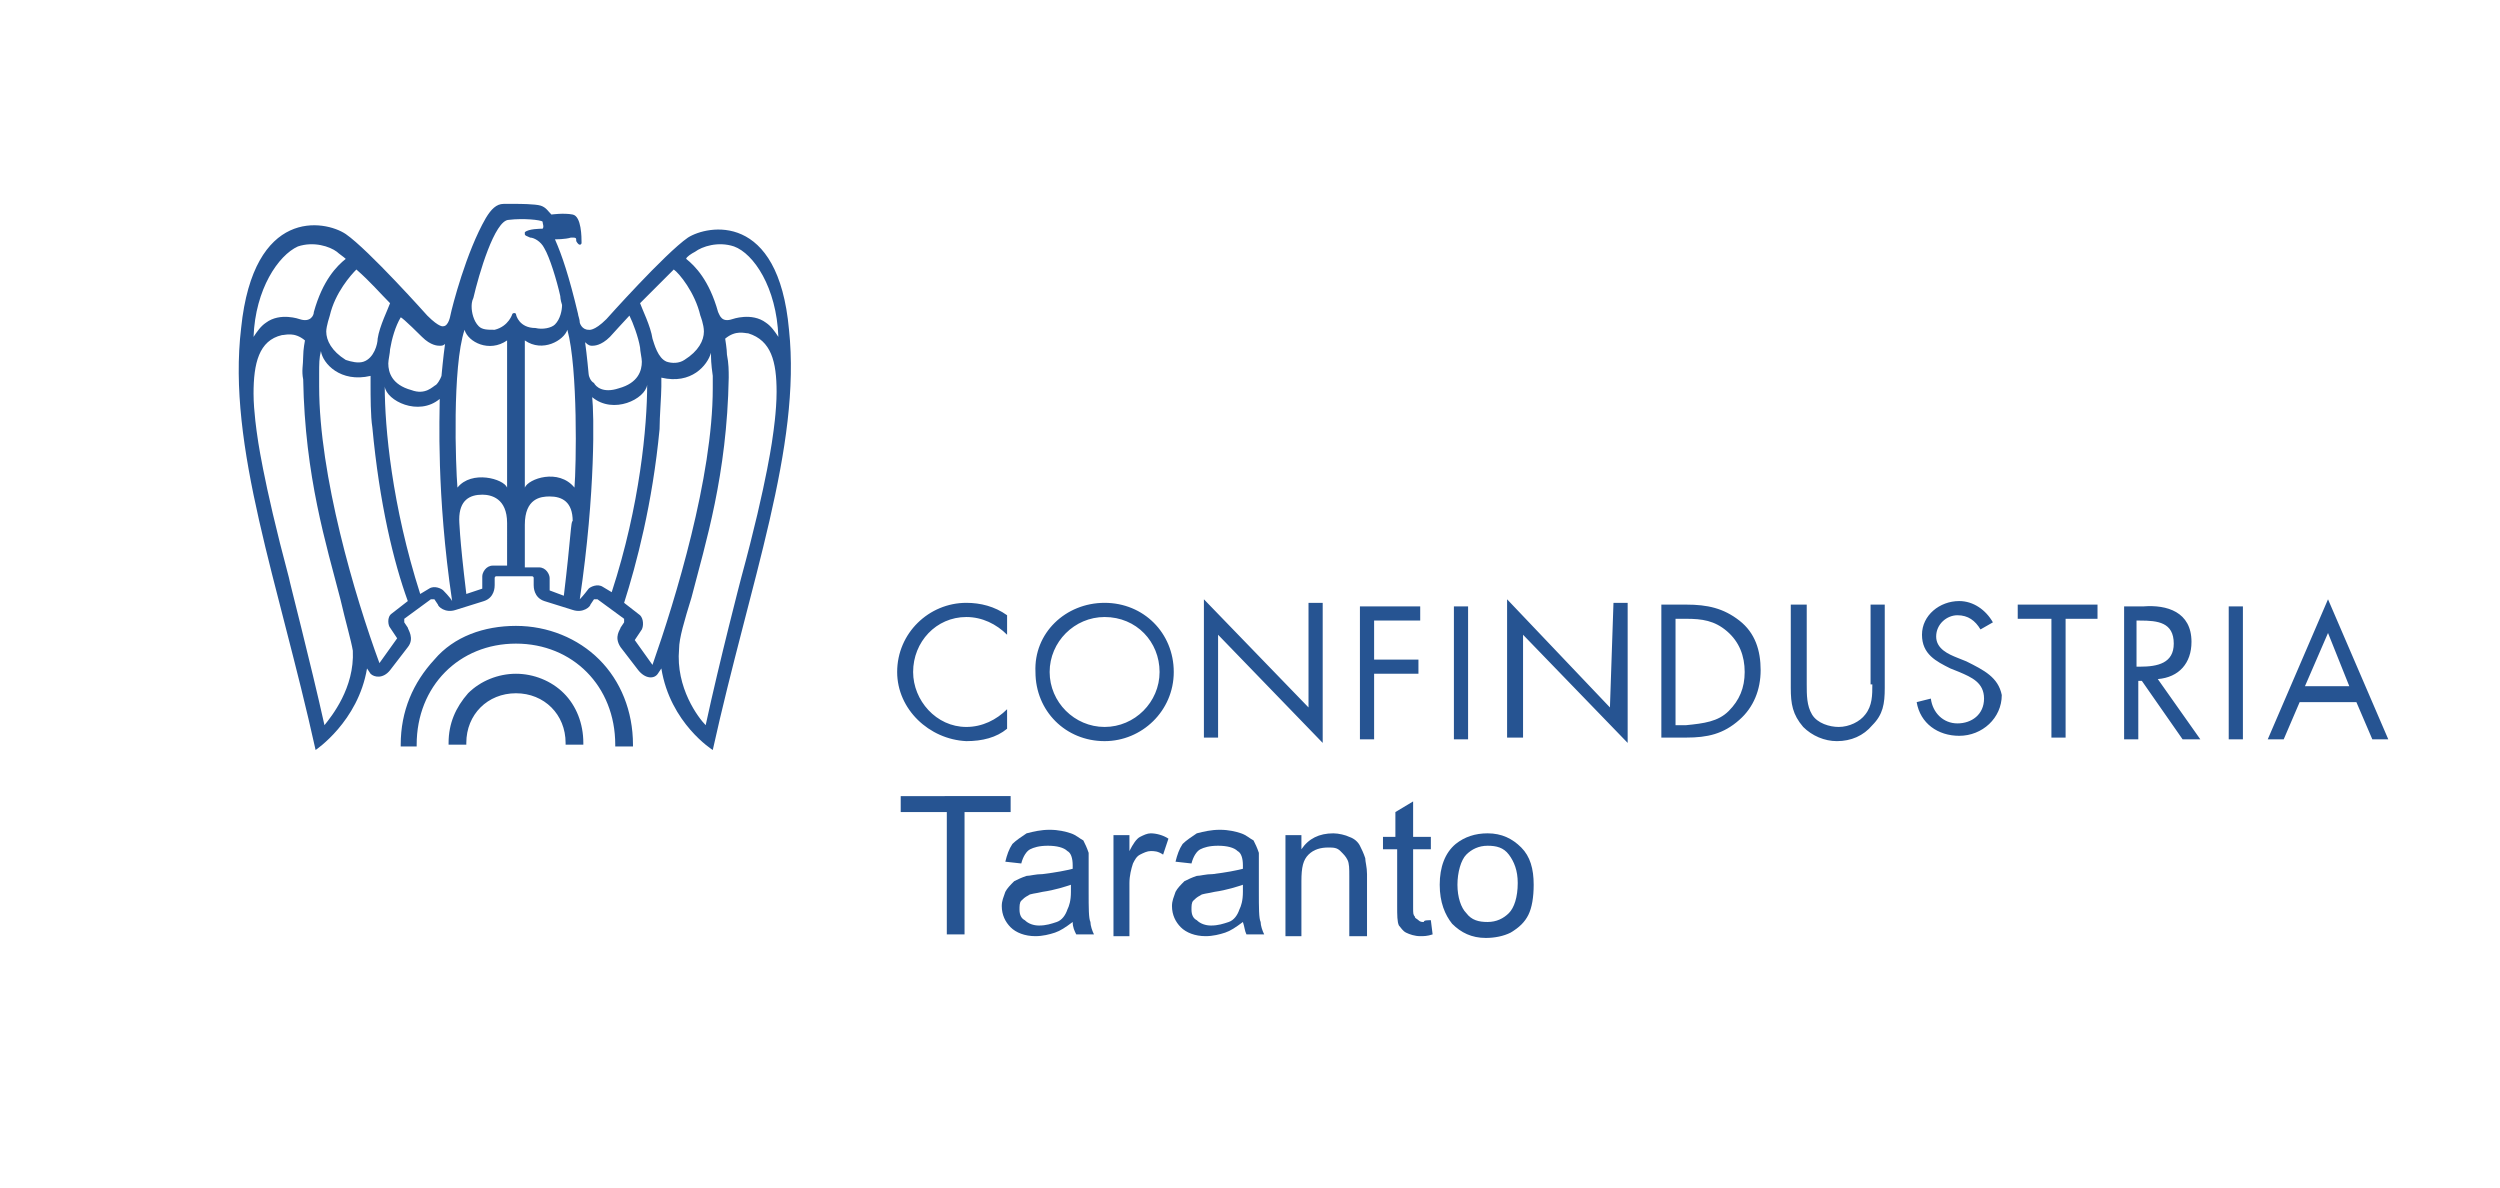 <?xml version="1.0" encoding="utf-8"?>
<!-- Generator: Adobe Illustrator 19.0.0, SVG Export Plug-In . SVG Version: 6.00 Build 0)  -->
<svg version="1.0" id="Livello_1" xmlns="http://www.w3.org/2000/svg" xmlns:xlink="http://www.w3.org/1999/xlink" x="0px" y="0px"
	 viewBox="0 0 141 67" style="enable-background:new 0 0 141 67;" xml:space="preserve">
<style type="text/css">
	.st0{fill:#265492;}
</style>
<g>
	<path id="XMLID_21_" class="st0" d="M38.8,13.4c-1.3,0.9-4.6,4.6-4.6,4.6c-0.7,0.7-1,0.6-1,0.6c-0.4,0-0.5-0.4-0.5-0.4
		c0-0.2-0.1-0.4-0.1-0.5l0,0c-0.5-2.1-0.9-3.3-1.3-4.2c0,0,0.6,0,0.9-0.1c0.3,0,0.3,0,0.3,0.2c0,0,0.1,0.2,0.2,0.2
		c0.1,0,0.1-0.1,0.1-0.1c0-0.3,0-1.5-0.5-1.6s-1.2,0-1.2,0c-0.2-0.2-0.3-0.4-0.6-0.5c-0.3-0.1-1.3-0.1-1.3-0.1s-0.4,0-0.8,0
		c-0.4,0-0.7,0.3-1,0.8c-1.1,1.9-1.9,5-2,5.5c0,0-0.1,0.6-0.4,0.6c0,0-0.2,0.1-0.9-0.6c0,0-3.3-3.7-4.6-4.6
		c-1.2-0.8-5.2-1.5-5.9,5.3c-0.8,6.7,2.1,14.3,4.2,23.8c0,0,2.4-1.6,2.9-4.6l0.2,0.3c0.2,0.2,0.7,0.3,1.1-0.2l1-1.3
		c0.4-0.5,0-1,0-1.1l-0.2-0.3c0,0,0-0.1,0-0.2l1.5-1.1c0,0,0.1,0,0.2,0l0.2,0.3c0,0.1,0.4,0.5,1,0.3l1.6-0.5
		c0.6-0.2,0.6-0.8,0.6-0.9l0-0.4c0,0,0-0.1,0.1-0.1H30c0,0,0.1,0,0.1,0.1l0,0.4c0,0.1,0,0.7,0.6,0.9l1.6,0.5c0.6,0.2,1-0.2,1-0.3
		l0.2-0.3c0,0,0.1,0,0.2,0l1.5,1.1c0,0,0,0.1,0,0.2l-0.2,0.3c0,0.1-0.4,0.5,0,1.1l1,1.3c0.4,0.5,0.9,0.5,1.1,0.2l0.2-0.3
		c0.5,3.1,2.9,4.6,2.9,4.6c2.1-9.5,5-17.1,4.3-23.7C43.9,11.9,39.9,12.7,38.8,13.4L38.8,13.4z M23.8,19c0.5,0.5,0.9,0.5,1,0.5
		c0.1,0,0.2,0,0.3-0.1c-0.1,0.7-0.2,1.8-0.2,1.8c0,0-0.1,0.3-0.3,0.5c-0.2,0.1-0.6,0.6-1.4,0.3c-1.1-0.3-1.3-1-1.3-1.5
		c0-0.2,0.1-0.6,0.1-0.8c0.1-0.6,0.3-1.3,0.6-1.8C22.7,17.9,23.8,19,23.8,19L23.8,19z M20.1,15.2c0.8,0.7,1.3,1.3,1.9,1.9
		c-0.1,0.3-0.6,1.3-0.7,2c0,0.3-0.2,1.1-0.8,1.3c-0.3,0.1-0.7,0-1-0.1c-0.8-0.5-1.1-1.1-1.1-1.6c0-0.3,0.2-0.9,0.2-0.9
		C18.9,16.5,19.8,15.5,20.1,15.2L20.1,15.2z M16.8,13.9c0.9-0.3,1.8,0,2.2,0.3c0.1,0.1,0.4,0.3,0.5,0.4c-0.5,0.4-1.3,1.2-1.8,3
		c0,0.2-0.2,0.6-0.8,0.4c0,0-1.1-0.4-1.9,0.2c-0.3,0.2-0.5,0.5-0.7,0.8C14.4,16.3,15.7,14.4,16.8,13.9L16.8,13.9z M18.3,40.9
		c-0.8-3.6-2-8.2-2-8.3c-1.5-5.6-1.8-8.1-1.8-8.1s-0.2-1.3-0.2-2.3c0-1.7,0.3-3,1.6-3.3c0.2,0,0.7-0.2,1.3,0.3c0,0-0.1,0.5-0.1,0.9
		c0,0.5-0.1,0.8,0,1.3c0.1,5.5,1.3,9.3,2.1,12.4c0.3,1.3,0.6,2.3,0.7,2.9C20,38.8,18.7,40.4,18.3,40.9L18.3,40.9z M22.1,34.6
		c-0.3,0.2-0.2,0.7-0.1,0.8l0.4,0.6l-1,1.4c-1.4-3.8-3.4-10.6-3.4-15.6c0-0.2,0-0.5,0-0.7c0-0.6,0-0.9,0.1-1.3
		c0.1,0.7,1.1,1.8,2.8,1.4c0,0.1,0,0.3,0,0.5c0,0.6,0,1.8,0.1,2.4c0.4,4.3,1.2,7.6,2,9.8L22.1,34.6L22.1,34.6z M25,33.3
		c-0.1-0.1-0.5-0.3-0.8-0.1l-0.5,0.3c-1.6-5-2-9.4-2-11.7c0.1,0.8,1.9,1.7,3.1,0.7c0,0.9-0.2,5.3,0.7,11.4
		C25.4,33.7,25,33.3,25,33.3L25,33.3z M25.8,27.5c-0.1-1.2-0.3-6.8,0.4-8.9c0.2,0.7,1.4,1.3,2.4,0.6c0,0.3,0,7.9,0,8.3
		C28.4,27,26.6,26.5,25.8,27.5L25.8,27.5z M28.6,31.9h-0.8c-0.4,0-0.6,0.4-0.6,0.6c0,0,0,0.5,0,0.7l-0.9,0.3
		c-0.4-3.3-0.4-4.2-0.4-4.2c0-1.1,0.6-1.4,1.3-1.4c0.5,0,1.4,0.2,1.4,1.6L28.6,31.9L28.6,31.9z M29.1,17.7
		C29.1,17.7,29,17.6,29.1,17.7c-0.1-0.1-0.2,0-0.2,0s-0.2,0.7-1,0.9c-0.4,0-0.7,0-0.9-0.2c-0.3-0.3-0.4-0.8-0.4-1.1
		c0-0.1,0-0.3,0.1-0.5c0.3-1.3,1.2-4.4,2-4.4l0,0c0.8-0.1,1.8,0,1.9,0.1c0,0.1,0.1,0.3,0,0.4c0,0,0,0,0,0c-0.1,0-0.8,0-1,0.2
		c0,0,0,0.1,0,0.1c0,0.1,0.1,0.1,0.3,0.2c0.2,0,0.6,0.2,0.8,0.6c0.3,0.5,0.7,1.8,0.9,2.7c0,0,0,0.2,0.1,0.5c0,0.3-0.1,0.8-0.4,1.1
		c-0.2,0.2-0.7,0.3-1.1,0.2C29.3,18.5,29.1,17.8,29.1,17.7L29.1,17.7z M31.8,33.6L31,33.3l0-0.7c0-0.2-0.2-0.6-0.6-0.6h-0.8v-2.4
		c0-1.5,0.9-1.6,1.4-1.6c0.7,0,1.3,0.3,1.3,1.4C32.2,29.3,32.2,30.3,31.8,33.6L31.8,33.6z M32.4,27.5c-0.9-1.1-2.6-0.5-2.8,0
		c0-0.4,0-8,0-8.3c1,0.7,2.2,0,2.4-0.6C32.6,20.8,32.5,26.3,32.4,27.5L32.4,27.5z M39.2,14.2c0.4-0.3,1.3-0.6,2.2-0.3
		c1.1,0.4,2.4,2.3,2.5,5.1c-0.2-0.3-0.4-0.6-0.7-0.8c-0.8-0.6-1.9-0.2-1.9-0.2c-0.6,0.2-0.7-0.2-0.8-0.4c-0.5-1.8-1.3-2.6-1.8-3
		C38.7,14.5,39,14.3,39.2,14.2L39.2,14.2z M38,15.2c0.3,0.2,1.2,1.3,1.5,2.6c0,0,0.2,0.5,0.2,0.9c0,0.5-0.3,1.1-1.1,1.6
		c-0.3,0.2-0.7,0.2-1,0.1c-0.5-0.2-0.7-1-0.8-1.3c-0.1-0.7-0.6-1.7-0.7-2C36.7,16.5,37.3,15.9,38,15.2L38,15.2z M33.4,19.5
		c0.1,0,0.5,0,1-0.5c0,0,1-1.1,1.1-1.2c0.2,0.4,0.5,1.2,0.6,1.8c0,0.2,0.1,0.6,0.1,0.8c0,0.5-0.2,1.2-1.3,1.5
		c-0.9,0.3-1.3-0.1-1.4-0.3c-0.2-0.1-0.3-0.4-0.3-0.5c0,0-0.1-1.1-0.2-1.8C33.2,19.5,33.3,19.5,33.4,19.5L33.4,19.5z M34,33.1
		c-0.3-0.2-0.7,0-0.8,0.1c0,0-0.3,0.4-0.5,0.6c0.9-6.1,0.8-10.5,0.7-11.4c1.2,1,3,0.1,3.1-0.7c0,2.3-0.4,6.8-2,11.7L34,33.1L34,33.1
		z M36.8,37.5l-1-1.4l0.4-0.6c0.1-0.2,0.1-0.6-0.1-0.8L35.2,34c0.7-2.2,1.6-5.6,2-9.8c0-0.7,0.1-1.9,0.1-2.4c0-0.2,0-0.3,0-0.5
		c1.7,0.4,2.6-0.7,2.8-1.4c0,0.3,0,0.6,0.1,1.3c0,0.2,0,0.5,0,0.7C40.2,26.9,38.1,33.8,36.8,37.5L36.8,37.5z M43.6,24.5
		c0,0-0.3,2.6-1.8,8.1c0,0-1.2,4.6-2,8.3c-0.4-0.4-1.7-2.1-1.5-4.3c0-0.6,0.3-1.6,0.7-2.9c0.8-3.1,2-6.9,2.1-12.4
		c0-0.4,0-0.8-0.1-1.3c0-0.3-0.1-0.9-0.1-0.9c0.6-0.5,1.1-0.3,1.3-0.3c1.3,0.4,1.6,1.6,1.6,3.3C43.8,23.2,43.6,24.5,43.6,24.5
		L43.6,24.5z M29.1,35.3c1.8,0,3.5,0.7,4.7,1.9s1.9,2.9,1.9,4.8c0,0,0,0,0,0.1h-1c0,0,0,0,0-0.1c0-3.3-2.4-5.7-5.6-5.7
		s-5.6,2.4-5.6,5.7c0,0,0,0,0,0.1h-0.9c0,0,0,0,0-0.1c0-1.9,0.7-3.5,1.9-4.8C25.6,35.9,27.3,35.3,29.1,35.3L29.1,35.3z M29.1,38
		c1,0,2,0.4,2.7,1.1c0.7,0.7,1.1,1.7,1.1,2.8c0,0,0,0,0,0.1h-1c0,0,0-0.1,0-0.1c0-1.6-1.2-2.8-2.8-2.8c-1.6,0-2.8,1.2-2.8,2.8
		c0,0,0,0.1,0,0.1h-1c0,0,0,0,0-0.1c0-1.1,0.4-2,1.1-2.8C27.1,38.4,28.1,38,29.1,38L29.1,38z"/>
	<g>
		<path id="XMLID_3_" class="st0" d="M50.6,37.9c0-2.2,1.8-3.9,3.9-3.9c0.8,0,1.6,0.2,2.3,0.7v1.1c-0.6-0.6-1.4-1-2.3-1
			c-1.7,0-3,1.4-3,3.1c0,1.6,1.3,3.1,3,3.1c0.9,0,1.7-0.4,2.3-1v1.1c-0.6,0.5-1.4,0.7-2.3,0.7C52.4,41.7,50.6,40,50.6,37.9
			L50.6,37.9z M62.3,34c2.2,0,3.9,1.7,3.9,3.9c0,2.2-1.8,3.9-3.9,3.9c-2.2,0-3.9-1.7-3.9-3.9C58.3,35.7,60.1,34,62.3,34L62.3,34z
			 M62.3,41c1.7,0,3.1-1.4,3.1-3.1c0-1.7-1.3-3.1-3.1-3.1c-1.7,0-3.1,1.4-3.1,3.1S60.6,41,62.3,41L62.3,41z M73.8,39.9l-5.9-6.1v7.8
			h0.8v-5.8l5.9,6.1v-7.9h-0.8V39.9L73.8,39.9z M76.7,41.7h0.8V38H80v-0.8h-2.5V35h2.6v-0.8h-3.4V41.7L76.7,41.7z M82,41.7h0.8v-7.5
			H82V41.7L82,41.7z M90.8,39.9L85,33.8v7.8h0.9v-5.8l5.9,6.1v-7.9h-0.8L90.8,39.9L90.8,39.9z M98.1,35c0.9,0.7,1.2,1.7,1.2,2.8
			s-0.4,2.1-1.2,2.8c-0.9,0.8-1.8,1-3,1h-1.4v-7.5h1.4C96.3,34.1,97.2,34.3,98.1,35L98.1,35z M97.5,40.1c0.6-0.6,0.9-1.3,0.9-2.2
			c0-0.9-0.3-1.7-1-2.3c-0.7-0.6-1.4-0.7-2.3-0.7h-0.6v6h0.6C96.1,40.8,96.9,40.7,97.5,40.1L97.5,40.1z M105.6,38.6
			c0,0.6,0,1.2-0.4,1.7c-0.3,0.4-0.9,0.7-1.5,0.7c-0.5,0-1.2-0.2-1.5-0.7c-0.3-0.5-0.3-1.1-0.3-1.7v-4.5H101v4.7
			c0,0.9,0.1,1.5,0.7,2.2c0.5,0.5,1.2,0.8,1.9,0.8c0.8,0,1.5-0.3,2-0.9c0.6-0.6,0.7-1.2,0.7-2.1v-4.7h-0.8V38.6L105.6,38.6z
			 M110.9,37.3l-0.5-0.2c-0.5-0.2-1.2-0.5-1.2-1.2c0-0.7,0.6-1.2,1.2-1.2c0.6,0,1,0.3,1.3,0.8l0.7-0.4c-0.4-0.7-1.1-1.2-1.9-1.2
			c-1.1,0-2.1,0.8-2.1,1.9c0,1.1,0.8,1.5,1.6,1.9l0.5,0.2c0.7,0.3,1.4,0.6,1.4,1.5c0,0.9-0.7,1.4-1.5,1.4s-1.4-0.6-1.5-1.4l-0.8,0.2
			c0.2,1.2,1.2,1.9,2.4,1.9c1.3,0,2.4-1,2.4-2.3C112.7,38.2,111.9,37.8,110.9,37.3L110.9,37.3z M113.9,34.9h1.8v6.7h0.8v-6.7h1.8
			v-0.8h-4.5V34.9L113.9,34.9z M123.6,36.2c0,1.2-0.7,2-1.9,2.1l2.4,3.4h-1l-2.3-3.3h-0.2v3.3h-0.8v-7.5h1.1
			C122.2,34.1,123.6,34.5,123.6,36.2L123.6,36.2z M120.5,37.6h0.2c1,0,1.9-0.2,1.9-1.3c0-1.2-0.9-1.3-1.9-1.3h-0.2V37.6L120.5,37.6z
			 M125.7,41.7h0.8v-7.5h-0.8V41.7L125.7,41.7z M131.3,33.8l3.4,7.9h-0.9l-0.9-2.1h-3.2l-0.9,2.1h-0.9L131.3,33.8L131.3,33.8z
			 M130,38.7h2.5l-1.2-3L130,38.7L130,38.7z"/>
	</g>
	<g>
		<path class="st0" d="M53.4,52.7v-6.9h-2.6v-0.9H57v0.9h-2.6v6.9H53.4z"/>
		<path class="st0" d="M60.5,52c-0.4,0.3-0.7,0.5-1,0.6c-0.3,0.1-0.7,0.2-1.1,0.2c-0.6,0-1.1-0.2-1.4-0.5c-0.3-0.3-0.5-0.7-0.5-1.2
			c0-0.3,0.1-0.5,0.2-0.8c0.1-0.2,0.3-0.4,0.5-0.6c0.2-0.1,0.4-0.2,0.7-0.3c0.2,0,0.5-0.1,0.9-0.1c0.8-0.1,1.3-0.2,1.7-0.3
			c0-0.1,0-0.2,0-0.2c0-0.4-0.1-0.7-0.3-0.8c-0.2-0.2-0.6-0.3-1.1-0.3c-0.5,0-0.8,0.1-1,0.2s-0.4,0.4-0.5,0.8l-0.9-0.1
			c0.1-0.4,0.2-0.7,0.4-1c0.2-0.2,0.5-0.4,0.8-0.6c0.4-0.1,0.8-0.2,1.3-0.2c0.5,0,0.9,0.1,1.2,0.2c0.3,0.1,0.5,0.3,0.7,0.4
			c0.1,0.2,0.2,0.4,0.3,0.7c0,0.2,0,0.5,0,0.9v1.3c0,0.9,0,1.5,0.1,1.7c0,0.2,0.1,0.5,0.2,0.7h-1C60.6,52.5,60.5,52.3,60.5,52z
			 M60.4,49.9c-0.3,0.1-0.9,0.3-1.6,0.4c-0.4,0.1-0.7,0.1-0.8,0.2c-0.2,0.1-0.3,0.2-0.4,0.3c-0.1,0.1-0.1,0.3-0.1,0.5
			c0,0.3,0.1,0.5,0.3,0.6c0.2,0.2,0.5,0.3,0.8,0.3c0.4,0,0.7-0.1,1-0.2s0.5-0.4,0.6-0.7c0.1-0.2,0.2-0.5,0.2-1V49.9z"/>
		<path class="st0" d="M62.8,52.7v-5.6h0.9V48c0.2-0.4,0.4-0.7,0.6-0.8s0.4-0.2,0.6-0.2c0.3,0,0.7,0.1,1,0.3l-0.3,0.9
			C65.3,48,65.1,48,64.9,48c-0.2,0-0.4,0.1-0.6,0.2c-0.2,0.1-0.3,0.3-0.4,0.5c-0.1,0.3-0.2,0.7-0.2,1.1v3H62.8z"/>
		<path class="st0" d="M70.1,52c-0.4,0.3-0.7,0.5-1,0.6c-0.3,0.1-0.7,0.2-1.1,0.2c-0.6,0-1.1-0.2-1.4-0.5c-0.3-0.3-0.5-0.7-0.5-1.2
			c0-0.3,0.1-0.5,0.2-0.8c0.1-0.2,0.3-0.4,0.5-0.6c0.2-0.1,0.4-0.2,0.7-0.3c0.2,0,0.5-0.1,0.9-0.1c0.8-0.1,1.3-0.2,1.7-0.3
			c0-0.1,0-0.2,0-0.2c0-0.4-0.1-0.7-0.3-0.8c-0.2-0.2-0.6-0.3-1.1-0.3c-0.5,0-0.8,0.1-1,0.2s-0.4,0.4-0.5,0.8l-0.9-0.1
			c0.1-0.4,0.2-0.7,0.4-1c0.2-0.2,0.5-0.4,0.8-0.6c0.4-0.1,0.8-0.2,1.3-0.2c0.5,0,0.9,0.1,1.2,0.2c0.3,0.1,0.5,0.3,0.7,0.4
			c0.1,0.2,0.2,0.4,0.3,0.7c0,0.2,0,0.5,0,0.9v1.3c0,0.9,0,1.5,0.1,1.7c0,0.2,0.1,0.5,0.2,0.7h-1C70.2,52.5,70.2,52.3,70.1,52z
			 M70.1,49.9c-0.3,0.1-0.9,0.3-1.6,0.4c-0.4,0.1-0.7,0.1-0.8,0.2c-0.2,0.1-0.3,0.2-0.4,0.3c-0.1,0.1-0.1,0.3-0.1,0.5
			c0,0.3,0.1,0.5,0.3,0.6c0.2,0.2,0.5,0.3,0.8,0.3c0.4,0,0.7-0.1,1-0.2s0.5-0.4,0.6-0.7c0.1-0.2,0.2-0.5,0.2-1V49.9z"/>
		<path class="st0" d="M72.5,52.7v-5.6h0.9v0.8c0.4-0.6,1-0.9,1.8-0.9c0.3,0,0.7,0.1,0.9,0.2c0.3,0.1,0.5,0.3,0.6,0.5
			c0.1,0.2,0.2,0.4,0.3,0.7c0,0.2,0.1,0.5,0.1,0.9v3.5h-1v-3.4c0-0.4,0-0.7-0.1-0.9c-0.1-0.2-0.2-0.3-0.4-0.5s-0.4-0.2-0.7-0.2
			c-0.4,0-0.8,0.1-1.1,0.4s-0.4,0.7-0.4,1.5v3.1H72.5z"/>
		<path class="st0" d="M80.7,51.9l0.1,0.8c-0.3,0.1-0.5,0.1-0.7,0.1c-0.3,0-0.6-0.1-0.8-0.2c-0.2-0.1-0.3-0.3-0.4-0.4
			c-0.1-0.2-0.1-0.6-0.1-1.1v-3.2H78v-0.7h0.7v-1.4l1-0.6v2h1v0.7h-1v3.3c0,0.3,0,0.4,0.1,0.5c0,0.1,0.1,0.1,0.2,0.2
			s0.2,0.1,0.3,0.1C80.3,51.9,80.5,51.9,80.7,51.9z"/>
		<path class="st0" d="M81.2,49.9c0-1,0.3-1.8,0.9-2.3c0.5-0.4,1.1-0.6,1.8-0.6c0.8,0,1.4,0.3,1.9,0.8c0.5,0.5,0.7,1.2,0.7,2.1
			c0,0.7-0.1,1.3-0.3,1.7s-0.5,0.7-1,1c-0.4,0.2-0.9,0.3-1.4,0.3c-0.8,0-1.4-0.3-1.9-0.8C81.5,51.6,81.2,50.9,81.2,49.9z M82.2,49.9
			c0,0.7,0.2,1.3,0.5,1.6c0.3,0.4,0.7,0.5,1.2,0.5c0.5,0,0.9-0.2,1.2-0.5s0.5-0.9,0.5-1.7c0-0.7-0.2-1.2-0.5-1.6
			c-0.3-0.4-0.7-0.5-1.2-0.5c-0.5,0-0.9,0.2-1.2,0.5S82.2,49.2,82.2,49.9z"/>
	</g>
</g>
</svg>
